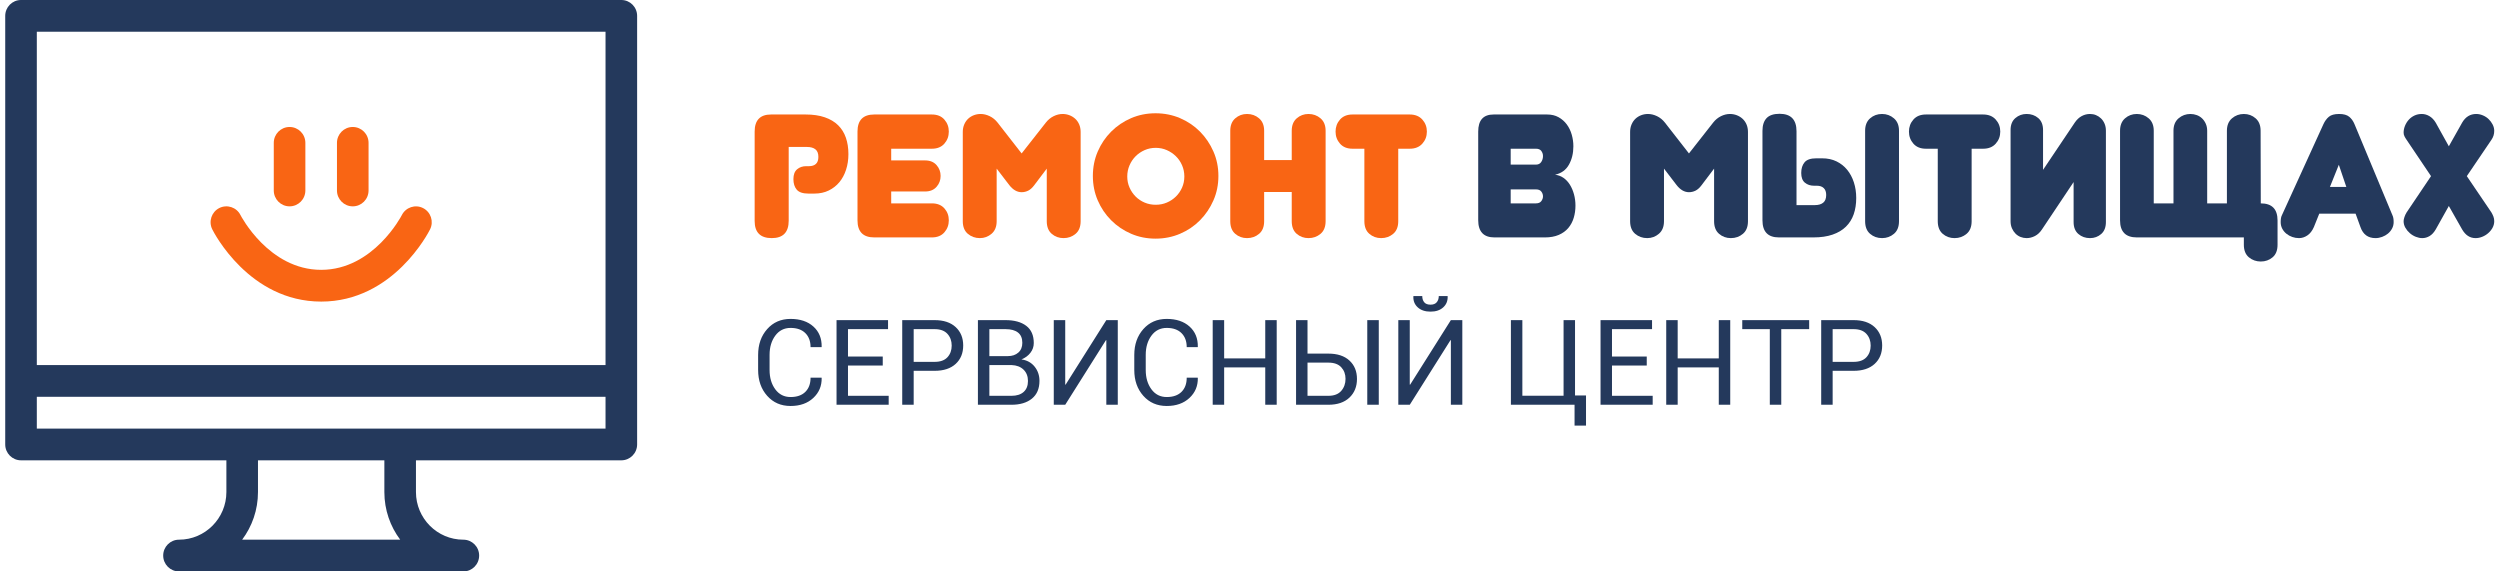 <?xml version="1.0" encoding="UTF-8"?>
<!DOCTYPE svg PUBLIC "-//W3C//DTD SVG 1.1//EN" "http://www.w3.org/Graphics/SVG/1.1/DTD/svg11.dtd">
<!-- Creator: CorelDRAW X8 -->
<svg xmlns="http://www.w3.org/2000/svg" xml:space="preserve" width="210px" height="48px" version="1.1" style="shape-rendering:geometricPrecision; text-rendering:geometricPrecision; image-rendering:optimizeQuality; fill-rule:evenodd; clip-rule:evenodd"
viewBox="0 0 21000000 4799758"
 xmlns:xlink="http://www.w3.org/1999/xlink">
 <defs>
  <style type="text/css">
   <![CDATA[
    .fil0 {fill:#24395C}
    .fil1 {fill:#F96514}
    .fil3 {fill:#24395C;fill-rule:nonzero}
    .fil2 {fill:#F96514;fill-rule:nonzero}
   ]]>
  </style>
 </defs>
 <g id="Слой_x0020_1">
  <g id="_2082995624240">
   <path id="СЕРВИСНЫЙ-ЦЕНТР" class="fil0" d="M6368244 3107907l0 -126465c0,-87572 25285,-159914 75894,-217061 50646,-57109 116146,-85683 196538,-85683 80429,0 144380,21393 191927,64215 47509,42785 70640,99517 69317,170157l-983 2910 -92259 0c0,-49777 -14665,-89160 -43957,-118149 -29291,-28952 -70640,-43466 -124045,-43466 -53708,0 -96493,21657 -128392,64971 -31900,43276 -47850,96984 -47850,161124l0 127447c0,64782 15950,118792 47850,162106 31899,43276 74684,64933 128392,64933 53405,0 94754,-14400 124045,-43201 29292,-28800 43957,-68599 43957,-119396l92259 0 983 2948c1323,66709 -22148,122534 -70300,167473 -48190,44901 -111838,67389 -190944,67389 -80392,0 -145892,-28497 -196538,-85456 -50609,-56958 -75894,-129223 -75894,-216796l0 0zm658667 291972l0 -710938 432648 0 0 75705 -336458 0 0 229949 292010 0 0 75705 -292010 0 0 254403 341825 0 0 75176 -438015 0zm551780 0l0 -710938 271978 0c75856,0 134855,19540 176997,58583 42143,39081 63233,90521 63233,154320 0,64442 -21090,116033 -63233,154774 -42142,38741 -101141,58130 -176997,58130l-175788 0 0 285131 -96190 0zm96190 -360345l175788 0c48190,0 84133,-12926 107907,-38816 23773,-25890 35641,-58508 35641,-97891 0,-39383 -11943,-72265 -35868,-98647 -23925,-26381 -59831,-39534 -107680,-39534l-175788 0 0 274888zm539572 360345l0 -710938 231915 0c74231,0 132323,16025 174314,48114 41991,32051 63005,80165 63005,144266 0,30615 -9449,58017 -28309,82282 -18898,24265 -43956,42747 -75213,55408 46564,6539 83415,26722 110590,60549 27175,33865 40782,73740 40782,119661 0,65085 -21166,114824 -63459,149142 -42332,34357 -99630,51516 -171895,51516l-281730 0zm96190 -75176l185540 0c43956,0 78048,-10847 102313,-32466 24227,-21657 36359,-52347 36359,-92071 0,-39383 -12359,-71094 -37115,-95207 -24719,-24076 -58092,-36927 -100083,-38552l-6350 0 -180664 0 0 258296zm0 -333509l155757 0c35792,0 64933,-9827 87383,-29557 22489,-19691 33714,-47093 33714,-82243 0,-38439 -12132,-67163 -36397,-86212 -24227,-19049 -59150,-28536 -104732,-28536l-135725 0 0 226548zm541009 408685l0 -710938 96190 0 0 541500 2948 982 342278 -542482 96190 0 0 710938 -96190 0 0 -541991 -2948 -983 -342278 542974 -96190 0zm676279 -291972l0 -126465c0,-87572 25323,-159914 75932,-217061 50608,-57109 116146,-85683 196538,-85683 80391,0 144379,21393 191889,64215 47547,42785 70640,99517 69355,170157l-983 2910 -92297 0c0,-49777 -14627,-89160 -43957,-118149 -29291,-28952 -70640,-43466 -124007,-43466 -53708,0 -96531,21657 -128430,64971 -31900,43276 -47850,96984 -47850,161124l0 127447c0,64782 15950,118792 47850,162106 31899,43276 74722,64933 128430,64933 53367,0 94716,-14400 124007,-43201 29330,-28800 43957,-68599 43957,-119396l92297 0 983 2948c1285,66709 -22148,122534 -70338,167473 -48152,44901 -111800,67389 -190906,67389 -80392,0 -145930,-28497 -196538,-85456 -50609,-56958 -75932,-129223 -75932,-216796l0 0zm658704 291972l0 -710938 96191 0 0 321302 345226 0 0 -321302 96190 0 0 710938 -96190 0 0 -313969 -345226 0 0 313969 -96191 0zm700205 0l0 -710938 96190 0 0 281276 175296 0c75856,0 134856,19427 176998,58319 42180,38929 63232,90445 63232,154547 0,64479 -21165,116713 -63459,156739 -42331,40063 -101255,60057 -176771,60057l-271486 0zm96190 -75176l175296 0c47850,0 83831,-13757 107907,-41273 24076,-27515 36133,-61267 36133,-101330 0,-38741 -11943,-71094 -35868,-97135 -23925,-26079 -59982,-39081 -108172,-39081l-175296 0 0 278819zm501965 75176l0 -710938 96682 0 0 710938 -96682 0zm260753 0l0 -710938 96190 0 0 541500 2910 982 342317 -542482 96190 0 0 710938 -96190 0 0 -541991 -2949 -983 -342278 542974 -96190 0zm126465 -910159l982 -2911 73702 0c0,21468 5556,38892 16630,52234 11036,13342 28649,20032 52725,20032 23434,0 40857,-6766 52234,-20297 11414,-13493 17084,-30841 17084,-51969l73739 0 983 2911c1285,37758 -11226,68523 -37607,92297 -26344,23773 -61834,35641 -106433,35641 -44939,0 -80580,-11868 -106924,-35641 -26381,-23774 -38741,-54539 -37115,-92297l0 0zm819336 910159l0 -710938 96190 0 0 635271 346209 0 0 -635271 96190 0 0 632814 92260 0 0 253421 -96190 0 0 -175297 -534659 0zm752929 0l0 -710938 432648 0 0 75705 -336458 0 0 229949 292010 0 0 75705 -292010 0 0 254403 341825 0 0 75176 -438015 0zm551780 0l0 -710938 96190 0 0 321302 345227 0 0 -321302 96190 0 0 710938 -96190 0 0 -313969 -345227 0 0 313969 -96190 0zm638673 -635233l0 -75705 562023 0 0 75705 -234372 0 0 635233 -96190 0 0 -635233 -231461 0zm663089 635233l0 -710938 271978 0c75856,0 134855,19540 176997,58583 42180,39081 63233,90521 63233,154320 0,64442 -21053,116033 -63233,154774 -42142,38741 -101141,58130 -176997,58130l-175788 0 0 285131 -96190 0zm96190 -360345l175788 0c48189,0 84171,-12926 107907,-38816 23773,-25890 35641,-58508 35641,-97891 0,-39383 -11943,-72265 -35868,-98647 -23925,-26381 -59831,-39534 -107680,-39534l-175788 0 0 274888z"/>
   <g id="noun_128895_cc-copy">
    <path id="Shape" class="fil0" d="M5219140 -151l-5042596 0c-73324,0 -132701,59679 -132701,133343l0 3600046c0,73664 59377,133343 132701,133343l1725074 0 0 266649c0,220576 -178547,399992 -398103,399992 -73286,0 -132701,59680 -132701,133344 0,73664 59415,133343 132701,133343l2388616 0c73286,0 132701,-59679 132701,-133343 0,-73664 -59415,-133344 -132701,-133344 -219556,0 -398103,-179416 -398103,-399992l0 -266649 1725112 0c73286,0 132701,-59679 132701,-133343l0 -3600046c0,-73664 -59415,-133343 -132701,-133343l0 0zm-3185124 4533373c83453,-111497 133003,-250018 133003,-399992l0 -266649 1061608 0 0 266649c0,149974 49588,288495 133003,399992l-1327614 0 0 0zm3052423 -933328l-4777194 0 0 -266687 4777194 0 0 266687 0 0zm0 -533336l-4777194 0 0 -2800022 4777194 0 0 2800022 0 0z"/>
    <path id="Path" class="fil1" d="M2697823 2533222c605866,0 902563,-582243 914884,-607037 32693,-65727 6236,-145514 -59075,-178509 -65235,-33147 -144947,-6615 -178093,58848 -2306,4611 -237622,460012 -677716,460012 -440094,0 -675372,-455401 -677489,-459634 -32807,-65841 -112442,-92411 -178056,-59604 -65500,32957 -92070,113009 -59339,178887 12321,24794 309018,607037 914884,607037zm265402 -800022c73323,0 132701,-59680 132701,-133344l0 -399992c0,-73664 -59378,-133343 -132701,-133343 -73286,0 -132701,59679 -132701,133343l0 399992c0,73664 59415,133344 132701,133344zm-530804 0c73324,0 132701,-59680 132701,-133344l0 -399992c0,-73664 -59377,-133343 -132701,-133343 -73286,0 -132701,59679 -132701,133343l0 399992c0,73664 59415,133344 132701,133344z"/>
   </g>
  </g>
  <path class="fil2" d="M6625104 1853390c0,97778 -47434,146648 -142263,146648 -95813,0 -143738,-47887 -143738,-143737l0 -750926c0,-95813 45960,-143738 137879,-143738l290385 0c61607,0 115126,7824 160594,23471 45469,15648 82886,37910 112216,66748 29329,28838 51100,63799 65273,104845 14174,41084 21241,87044 21241,137879 0,46942 -6576,90672 -19805,131265 -13190,40592 -32013,75553 -56466,104883 -24417,29329 -54237,52536 -89463,69658 -35188,17121 -75289,25663 -120266,25663l-49853 0c-46942,0 -79673,-10999 -98269,-32996 -18595,-21997 -27855,-51591 -27855,-88744 0,-37154 10243,-64518 30803,-82130 20524,-17613 46414,-26382 77708,-26382l23472 0c24454,0 43503,-6387 57222,-19087 13682,-12699 20524,-32277 20524,-58659 0,-29329 -8316,-50608 -24946,-63799 -16630,-13191 -40101,-19805 -70375,-19805l-154018 0 0 618943z"/>
  <path id="1" class="fil2" d="M7343752 1994179c-93846,0 -140789,-47925 -140789,-143737l0 -745067c0,-95813 46943,-143738 140789,-143738l484013 0c44977,0 79938,14174 104883,42558 24907,28347 37380,62061 37380,101180 0,39118 -12473,72832 -37380,101217 -24945,28346 -59906,42520 -104883,42520l-341712 0 0 98269 284527 0c41046,0 73097,12964 96039,38854 22980,25928 34470,56467 34470,91692 0,35188 -11490,65727 -34470,91655 -22942,25928 -54993,38854 -96039,38854l-284527 0 0 99743 341712 0c44977,0 79938,13947 104883,41802 24907,27856 37380,61343 37380,100461 0,39119 -12473,72833 -37380,101217 -24945,28347 -59906,42520 -104883,42520l-484013 0z"/>
  <path id="2" class="fil2" d="M8581639 1614332c-38136,0 -72833,-20069 -104127,-60171l-105602 -137841 0 441455c0,45959 -14173,81147 -42520,105601 -28347,24454 -61116,36662 -98269,36662 -39119,0 -72832,-11981 -101217,-35944 -28347,-23925 -42520,-59377 -42520,-106319l0 -749452c0,-23472 4157,-44751 12472,-63800 8315,-19086 19314,-34961 32996,-47660 13682,-12737 29594,-22489 47661,-29367 18104,-6841 36926,-10243 56466,-10243 25437,0 50836,6123 76272,18331 25437,12208 47434,30048 65992,53519l202396 259619 203870 -259619c18596,-23471 40328,-41311 65273,-53519 24946,-12208 50118,-18331 75516,-18331 19578,0 38401,3402 56467,10243 18104,6878 34243,16630 48416,29367 14174,12699 25437,28574 33752,47660 8277,19049 12435,40328 12435,63800l0 749452c0,46942 -14174,82394 -42520,106319 -28347,23963 -62099,35944 -101217,35944 -38098,0 -71132,-11981 -98987,-35944 -27856,-23925 -41803,-59377 -41803,-106319l0 -441455 -104127 137841c-16630,22527 -33714,38136 -51326,46943 -17613,8806 -36171,13228 -55749,13228z"/>
  <path id="3" class="fil2" d="M9180059 1477927c0,-73361 13682,-141809 41046,-205344 27364,-63572 65009,-119283 112934,-167208 47925,-47888 103636,-85532 167208,-112934 63535,-27364 131983,-41046 205345,-41046 73323,0 141998,13682 206062,41046 64026,27402 119775,65046 167171,112934 47433,47925 85078,103636 112933,167208 27894,63535 41802,131983 41802,205344 0,73324 -13908,141772 -41802,205307 -27855,63572 -65500,119283 -112933,167208 -47396,47925 -103145,85570 -167171,112934 -64064,27364 -132739,41084 -206062,41084 -73362,0 -141810,-13720 -205345,-41084 -63572,-27364 -119283,-65009 -167208,-112934 -47925,-47925 -85570,-103636 -112934,-167208 -27364,-63535 -41046,-131983 -41046,-205307zm288911 4385c0,33260 6349,64290 19087,93128 12699,28838 29820,54010 51326,75554 21506,21506 46678,38363 75516,50571 28838,12246 59906,18331 93129,18331 33260,0 64290,-6085 93129,-18331 28876,-12208 54274,-29065 76271,-50571 21998,-21544 39384,-46716 52083,-75554 12699,-28838 19049,-59868 19049,-93128 0,-33261 -6350,-64518 -19049,-93847 -12699,-29368 -30085,-54766 -52083,-76272 -21997,-21506 -47395,-38627 -76271,-51365 -28839,-12699 -59869,-19049 -93129,-19049 -33223,0 -64291,6350 -93129,19049 -28838,12738 -54010,29859 -75516,51365 -21506,21506 -38627,46904 -51326,76272 -12738,29329 -19087,60586 -19087,93847z"/>
  <path id="4" class="fil2" d="M11135120 1857775c0,46942 -14174,82394 -42558,106319 -28347,23963 -62061,35944 -101179,35944 -38136,0 -71132,-11981 -98988,-35944 -27893,-23925 -41802,-59377 -41802,-106319l0 -244917 -231763 0 0 244917c0,46942 -14174,82394 -42520,106319 -28347,23963 -62099,35944 -101217,35944 -38099,0 -71132,-11981 -98987,-35944 -27856,-23925 -41803,-59377 -41803,-106319l0 -759733c0,-44977 13947,-79673 41803,-104127 27855,-24454 60888,-36662 98987,-36662 39118,0 72870,12208 101217,36662 28346,24454 42520,59150 42520,104127l0 246391 231763 0 0 -246391c0,-44977 13909,-79673 41802,-104127 27856,-24454 60852,-36662 98988,-36662 39118,0 72832,12208 101179,36662 28384,24454 42558,59150 42558,104127l0 759733z"/>
  <path id="5" class="fil2" d="M11745257 1857775c0,46942 -14174,82394 -42521,106319 -28384,23963 -62098,35944 -101217,35944 -38136,0 -71131,-11981 -98987,-35944 -27893,-23925 -41802,-59377 -41802,-106319l0 -608663 -99743 0c-44977,0 -79938,-14174 -104883,-42520 -24907,-28385 -37380,-62099 -37380,-101217 0,-39119 12473,-72833 37380,-101180 24945,-28384 59906,-42558 104883,-42558l481065 0c44976,0 80164,14174 105601,42558 25436,28347 38136,62061 38136,101180 0,39118 -12700,72832 -38136,101217 -25437,28346 -60625,42520 -105601,42520l-96795 0 0 608663z"/>
  <path id="6" class="fil3" d="M12689772 1249112l0 133457 212639 0c19579,0 34243,-7333 44032,-21998 9752,-14664 14665,-31294 14665,-49852 0,-15648 -4649,-29821 -13946,-42520 -9298,-12738 -24190,-19087 -44751,-19087l-212639 0zm0 341749l0 117318 212639 0c20561,0 35453,-6350 44751,-19049 9297,-12737 13946,-25928 13946,-39610 0,-14665 -4649,-28120 -13946,-40328 -9298,-12246 -24190,-18331 -44751,-18331l-212639 0zm-272809 -485486c0,-95813 43011,-143738 129072,-143738l450261 0c36171,0 67957,7597 95321,22753 27402,15156 50382,35188 68939,60133 18596,24908 32505,53519 41802,85797 9298,32277 13947,65008 13947,98269 0,58659 -12473,110250 -37418,154736 -24907,44485 -63799,72605 -116600,84322 26420,2948 50118,11717 71132,26381 21014,14703 38892,33752 53557,57223 14664,23471 26154,50344 34469,80656 8278,30312 12435,62099 12435,95321 0,36208 -4876,70414 -14665,102691 -9751,32278 -24907,60625 -45468,85078 -20523,24416 -47169,43730 -79900,57903 -32769,14174 -71623,21279 -116600,21279l-423879 0c-90937,0 -136405,-48416 -136405,-145211l0 -743593z"/>
  <path id="7" class="fil3" d="M14187202 1614332c-38136,0 -72832,-20069 -104127,-60171l-105601 -137841 0 441455c0,45959 -14174,81147 -42520,105601 -28347,24454 -61116,36662 -98269,36662 -39119,0 -72833,-11981 -101217,-35944 -28347,-23925 -42521,-59377 -42521,-106319l0 -749452c0,-23472 4158,-44751 12473,-63800 8315,-19086 19314,-34961 32996,-47660 13682,-12737 29594,-22489 47660,-29367 18104,-6841 36926,-10243 56467,-10243 25436,0 50835,6123 76272,18331 25436,12208 47433,30048 65991,53519l202396 259619 203871 -259619c18595,-23471 40328,-41311 65273,-53519 24945,-12208 50117,-18331 75516,-18331 19578,0 38400,3402 56467,10243 18104,6878 34243,16630 48416,29367 14173,12699 25437,28574 33752,47660 8277,19049 12434,40328 12434,63800l0 749452c0,46942 -14173,82394 -42520,106319 -28347,23963 -62098,35944 -101217,35944 -38098,0 -71131,-11981 -98987,-35944 -27855,-23925 -41802,-59377 -41802,-106319l0 -441455 -104127 137841c-16630,22527 -33714,38136 -51327,46943 -17613,8806 -36170,13228 -55749,13228z"/>
  <path id="8" class="fil3" d="M15090672 1722844l154018 0c30274,0 53745,-6841 70375,-20523 16631,-13682 24946,-35226 24946,-64555 0,-25399 -6841,-44713 -20524,-57904 -13719,-13228 -32768,-19805 -57222,-19805l-23471 0c-31295,0 -57185,-8579 -77709,-25663 -20560,-17121 -30803,-44259 -30803,-81412 0,-37153 9260,-66974 27855,-89462 18596,-22489 51327,-33752 98269,-33752l49853 0c44977,0 85078,8580 120266,25663 35226,17122 65047,40593 89463,70414 24453,29821 43276,65008 56466,105601 13229,40593 19805,84322 19805,131265 0,50835 -7067,96568 -21241,137123 -14173,40592 -35944,75289 -65273,104127 -29330,28876 -66747,51100 -112216,66747 -45468,15648 -98987,23471 -160594,23471l-290385 0c-91919,0 -137878,-47925 -137878,-143737l0 -750926c0,-46942 11489,-82621 34469,-107075 22980,-24454 59415,-36662 109268,-36662 94829,0 142263,48908 142263,146685l0 620380zm860949 134931c0,46942 -14211,82394 -42558,106319 -28346,23963 -61607,35944 -99743,35944 -39080,0 -72567,-11981 -100461,-35944 -27855,-23925 -41802,-59377 -41802,-106319l0 -759733c0,-44977 13947,-79673 41802,-104127 27894,-24454 61381,-36662 100461,-36662 38136,0 71397,12208 99743,36662 28347,24454 42558,59150 42558,104127l0 759733z"/>
  <path id="9" class="fil3" d="M16561758 1857775c0,46942 -14173,82394 -42520,106319 -28385,23963 -62098,35944 -101217,35944 -38136,0 -71132,-11981 -98987,-35944 -27893,-23925 -41802,-59377 -41802,-106319l0 -608663 -99743 0c-44977,0 -79938,-14174 -104883,-42520 -24908,-28385 -37380,-62099 -37380,-101217 0,-39119 12472,-72833 37380,-101180 24945,-28384 59906,-42558 104883,-42558l481064 0c44977,0 80165,14174 105602,42558 25436,28347 38135,62061 38135,101180 0,39118 -12699,72832 -38135,101217 -25437,28346 -60625,42520 -105602,42520l-96795 0 0 608663z"/>
  <path id="10" class="fil3" d="M17161615 1426563l266913 -397460c16630,-24416 35944,-42520 57941,-54237 21997,-11755 45242,-17613 69658,-17613 17613,0 34243,3175 49890,9525 15648,6349 29821,15647 42520,27855 12737,12246 22753,27137 30086,44750 7332,17613 10998,37153 10998,58659l0 767065c0,43994 -13228,77481 -39610,100461 -26381,22980 -57676,34470 -93884,34470 -38098,0 -70641,-11490 -97513,-34470 -26873,-22980 -40328,-56467 -40328,-100461l0 -335853 -265478 397460c-16630,25437 -36435,43994 -59415,55749 -22942,11716 -46186,17575 -69657,17575 -17575,0 -34470,-3175 -50609,-9525 -16101,-6349 -30274,-15647 -42520,-27855 -12208,-12246 -22224,-27138 -30048,-44750 -7823,-17613 -11754,-37645 -11754,-60133l0 -765591c0,-43994 13455,-77481 40328,-100461 26911,-22980 58432,-34470 94603,-34470 38136,0 70640,11490 97551,34470 26872,22980 40328,56467 40328,100461l0 334379z"/>
  <path id="11" class="fil3" d="M17949203 1994179c-93847,0 -140790,-47925 -140790,-143737l0 -752400c0,-44977 13947,-79673 41802,-104127 27856,-24454 60889,-36662 98988,-36662 38135,0 71396,12208 99742,36662 28347,24454 42559,59150 42559,104127l0 610137 165734 0 0 -610137c0,-44977 14173,-79673 42520,-104127 28347,-24454 61607,-36662 99743,-36662 18558,0 36397,3175 53519,9525 17121,6349 32013,15647 44750,27855 12699,12246 22942,27137 30766,44750 7824,17613 11754,37153 11754,58659l0 610137 165735 0 0 -610137c0,-44977 14173,-79673 42520,-104127 28347,-24454 61607,-36662 99743,-36662 38136,0 71131,12208 98987,36662 27893,24454 41802,59150 41802,104127l1474 610137c93885,0 140789,47925 140789,143737l0 203871c0,46942 -13909,82130 -41802,105601 -27855,23471 -60851,35188 -98987,35188 -38136,0 -71358,-11717 -99743,-35188 -28347,-23471 -42520,-58659 -42520,-105601l0 -61608 -899085 0z"/>
  <path id="12" class="fil3" d="M19571358 1570300l137841 0 -63043 -186257 -74798 186257zm215587 224431l-305087 0 -45468 112934c-13682,31257 -31749,54501 -54237,69658 -22489,15156 -45960,22715 -70414,22715 -19540,0 -38362,-3175 -56466,-9525 -18105,-6349 -34470,-15383 -49135,-27137 -14665,-11717 -26381,-25890 -35188,-42520 -8806,-16630 -13228,-35226 -13228,-55749 0,-25399 3439,-44486 10280,-57185l349082 -765591c11716,-25436 26872,-45959 45468,-61607 18558,-15647 47396,-23471 86514,-23471 37154,0 65274,7824 84323,23471 19087,15648 33978,36662 44750,63043l318278 764155c6841,13682 10243,32731 10243,57185 0,19578 -4385,37645 -13191,54275 -8807,16630 -20296,30803 -34470,42520 -14173,11754 -30539,21014 -49134,27893 -18558,6841 -37154,10243 -55711,10243 -62590,0 -104619,-30804 -126162,-92373l-41047 -112934z"/>
  <path id="13" class="fil3" d="M20681609 1030577c28346,-48870 67956,-73324 118792,-73324 18557,0 37153,3893 55711,11717 18595,7823 34734,18331 48416,31559 13682,13191 24945,28347 33752,45468 8768,17084 13190,34924 13190,53519 0,27364 -7823,52310 -23471,74798l-206818 305050 206818 305087c6841,11717 12473,23471 16857,35188 4422,11754 6614,24454 6614,38136 0,19578 -4649,37909 -13946,54992 -9298,17122 -21506,32278 -36662,45469 -15156,13228 -32013,23471 -50609,30803 -18557,7333 -37153,10999 -55711,10999 -46942,0 -84587,-24454 -112933,-73324l-111498 -196538 -109986 196538c-14664,25437 -31786,43994 -51326,55749 -19541,11716 -40101,17575 -61607,17575 -17613,0 -35679,-3666 -54275,-10999 -18558,-7332 -35415,-17575 -50571,-30803 -15156,-13191 -27628,-28347 -37417,-45469 -9790,-17083 -14665,-35414 -14665,-54992 0,-8807 2192,-20032 6614,-33714 4384,-13720 10507,-26911 18331,-39610l205307 -305087 -205307 -305050c-6841,-9789 -12737,-19540 -17613,-29329 -4875,-9790 -7332,-20032 -7332,-30804 0,-19540 3893,-38854 11716,-57941 7824,-19049 18331,-35944 31560,-50608 13191,-14665 29065,-26382 47660,-35188 18558,-8807 39119,-13191 61607,-13191 22489,0 43995,6123 64518,18331 20523,12208 38136,30539 52800,54993l109986 198012 111498 -198012z"/>
 </g>
</svg>
